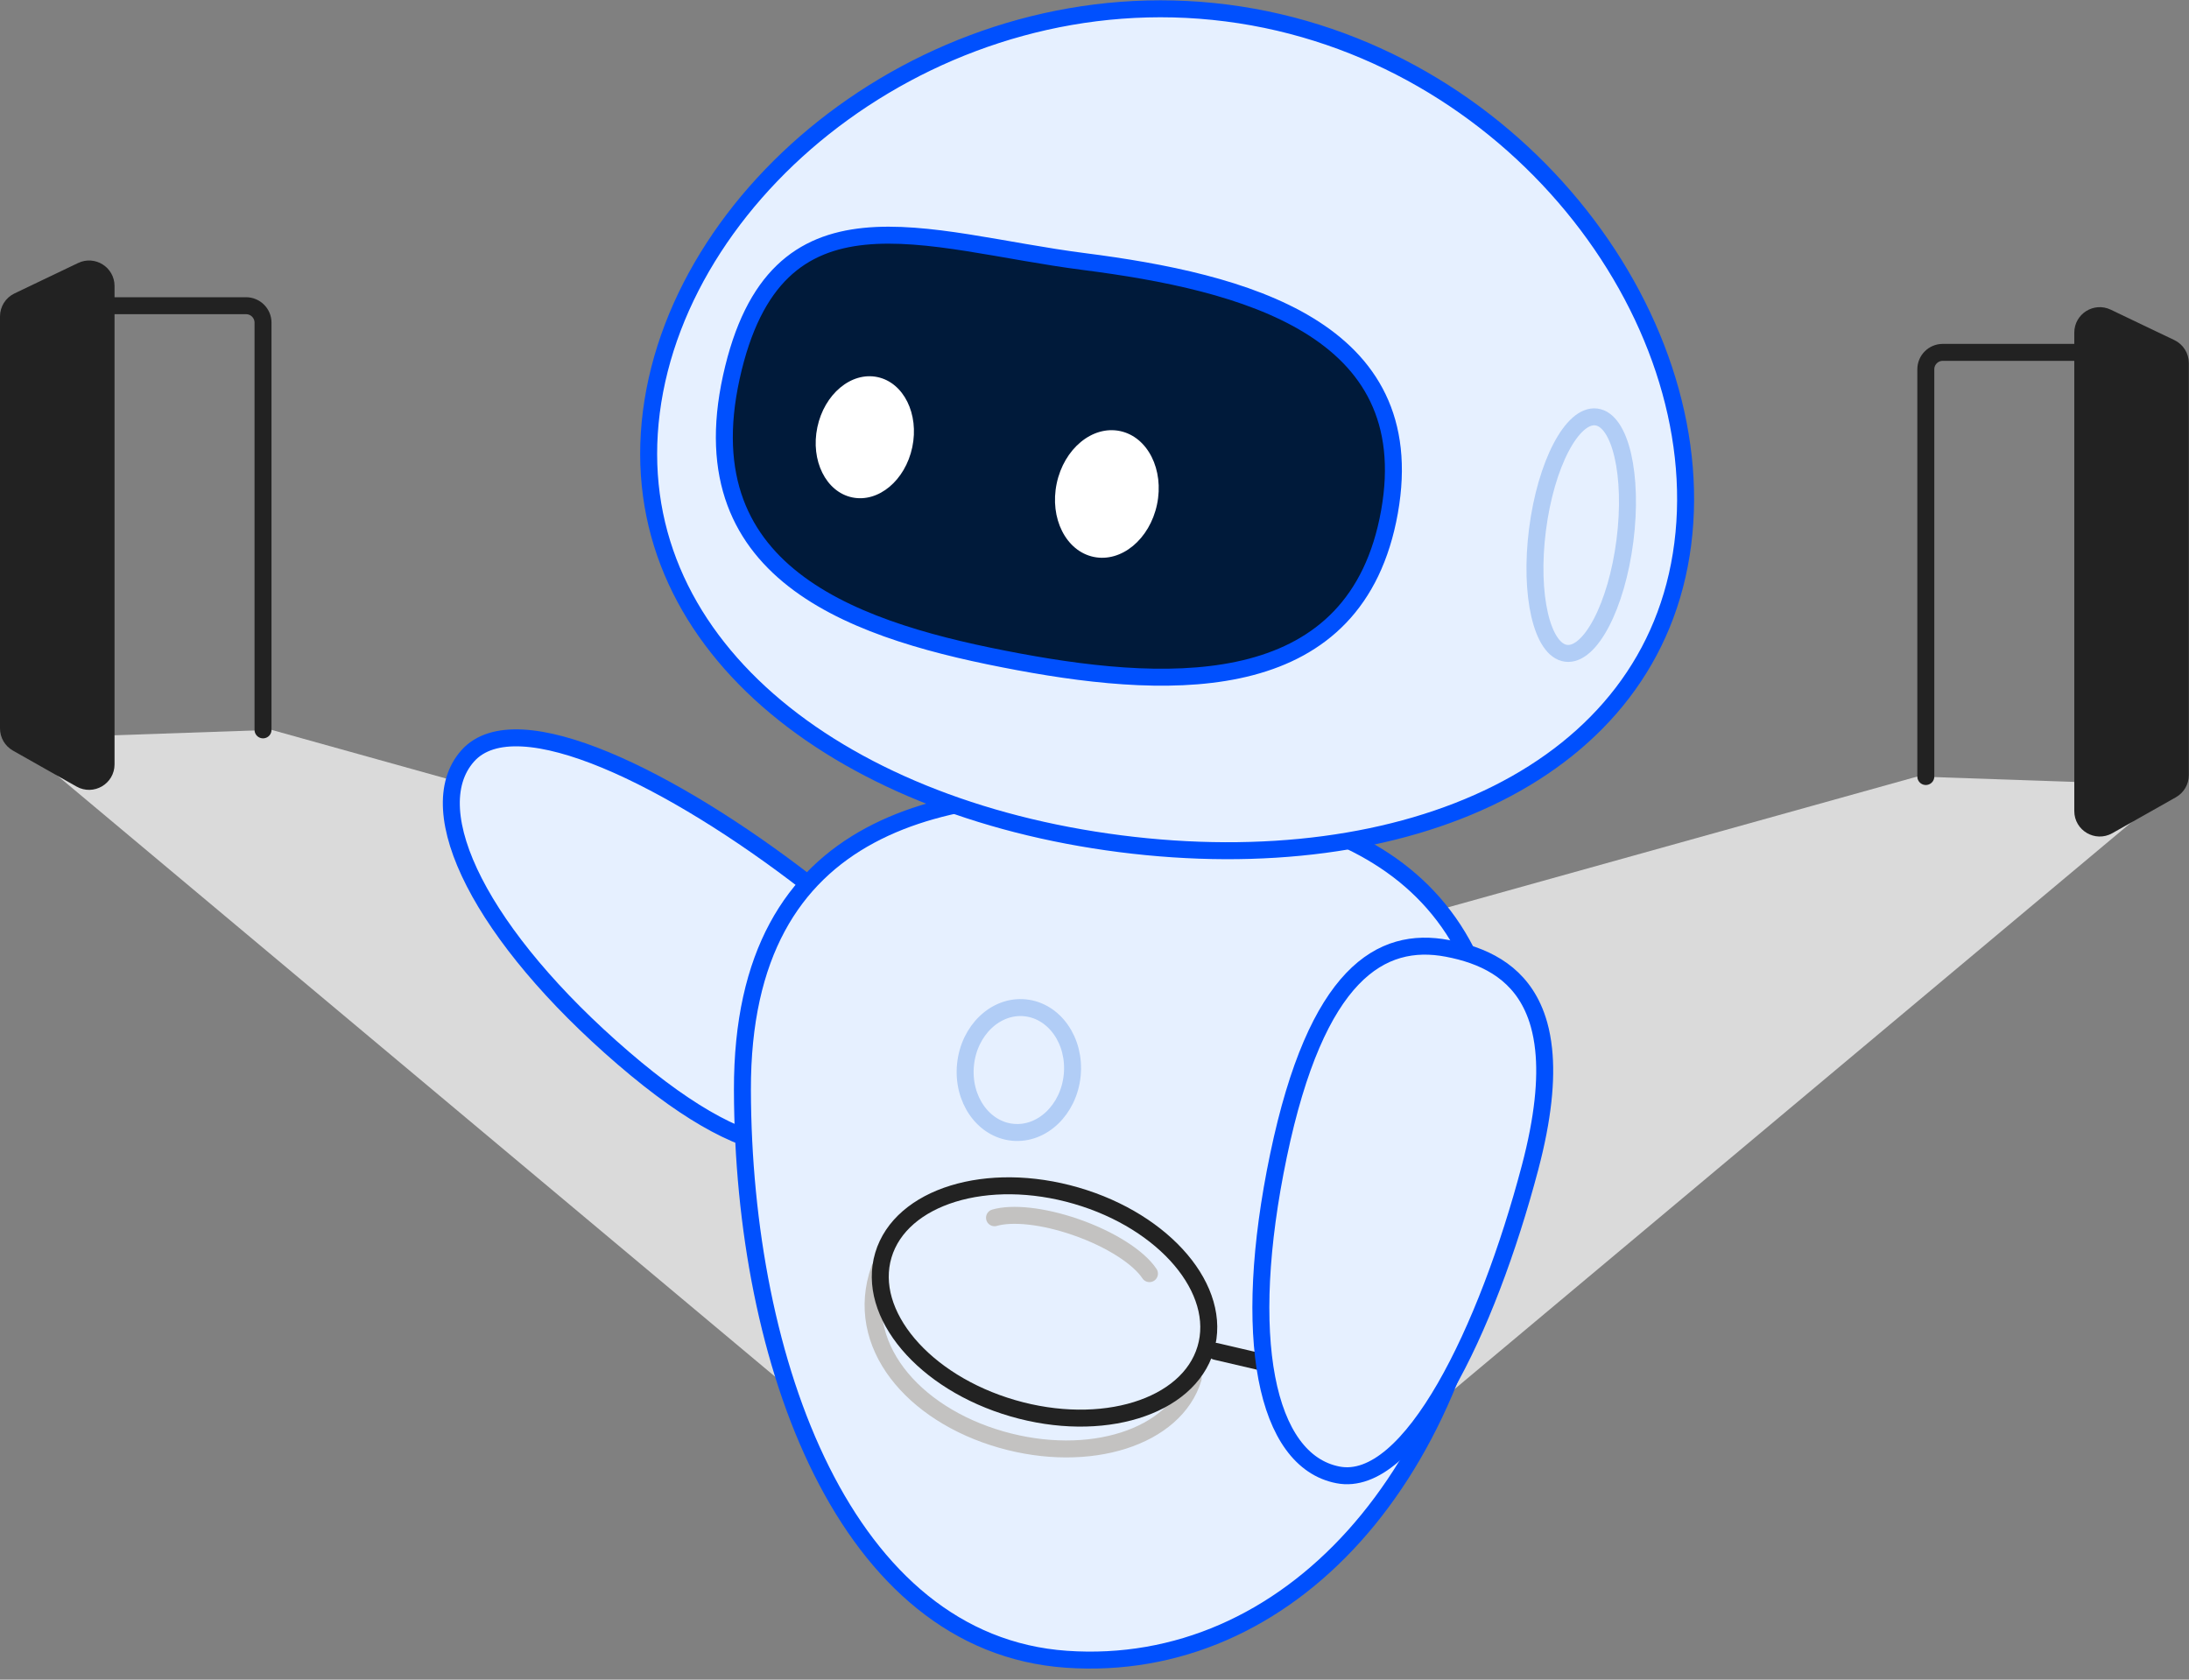 <svg width="258" height="198" viewBox="0 0 258 198" fill="none" xmlns="http://www.w3.org/2000/svg">
<rect x="0" y="0" width="258" height="198" fill="#808080" stroke="none"/>
<path d="M114.5 109.037L32 86.037L3 87.037L4.5 89.537L103 172.037C122.5 176.037 128.1 149.437 114.5 109.037Z" fill="#DADADA"/>
<path d="M143.48 114.537L225.98 91.537L254.98 92.537L253.48 95.037L154.98 177.537C135.48 181.537 129.88 154.937 143.48 114.537Z" fill="#DADADA"/>
<path d="M55.118 89.117C60.883 82.608 79.4 91.917 95.132 104.096C99.917 107.8 103.021 111.146 104.874 114.176C105.433 115.09 105.879 115.975 106.222 116.833C106.503 117.535 106.715 118.217 106.866 118.882C107.929 123.572 105.924 127.378 103.116 130.525C97.809 136.475 90.06 139.022 73.452 124.722C56.843 110.421 49.354 95.626 55.118 89.117Z" fill="#E6F0FF" stroke="#0050FE" stroke-width="2" stroke-linecap="round" stroke-linejoin="round"/>
<path d="M87.503 128.48C87.428 96.39 111.642 92.13 135.558 93.837C159.475 95.544 179.81 103.603 176.462 138.789C173.114 173.975 151.779 197.408 125.693 195.596C99.606 193.784 87.579 160.569 87.503 128.48Z" fill="#E6F0FF" stroke="#0050FE" stroke-width="2" stroke-linecap="round" stroke-linejoin="round"/>
<ellipse cx="120.084" cy="126.137" rx="6.319" ry="7.373" transform="rotate(5.733 120.084 126.137)" stroke="#B1CDF6" stroke-width="2" stroke-linecap="round" stroke-linejoin="round"/>
<path d="M198.333 64.128C194.872 91.17 165.603 103.754 132.034 99.458C98.466 95.162 73.309 75.612 76.77 48.571C80.23 21.529 110.998 -2.764 144.567 1.532C178.135 5.828 201.794 37.087 198.333 64.128Z" fill="#E6F0FF" stroke="#0050FE" stroke-width="2" stroke-linecap="round" stroke-linejoin="round"/>
<ellipse cx="186.365" cy="63.082" rx="5.194" ry="14.043" transform="rotate(7.293 186.365 63.082)" stroke="#B1CDF6" stroke-width="2" stroke-linecap="round" stroke-linejoin="round"/>
<path d="M163.767 60.339C159.9 82.036 138.707 81.489 120.068 78.021C101.429 74.553 80.986 68.148 86.198 44.458C91.411 20.768 108.968 28.427 127.743 30.83C146.518 33.233 167.635 38.642 163.767 60.339Z" fill="#001A3A" stroke="#0050FE" stroke-width="2" stroke-linecap="round" stroke-linejoin="round"/>
<path d="M140.635 162.462C138.527 169.441 128.387 172.678 117.987 169.693C107.587 166.708 100.508 158.484 103.659 149.586" stroke="#c3c2c1" stroke-width="2" stroke-linecap="round" stroke-linejoin="round"/>
<path d="M142.101 159C140.037 165.919 129.86 169.054 119.371 166.004C108.882 162.953 102.053 154.872 104.117 147.953C106.181 141.034 116.357 137.898 126.846 140.949C137.335 143.999 144.165 152.081 142.101 159Z" stroke="#222222" stroke-width="2" stroke-linecap="round" stroke-linejoin="round"/>
<path d="M117.215 143.55C119.287 142.949 122.888 143.301 126.769 144.644C130.909 146.076 134.222 148.239 135.478 150.137" stroke="#c3c2c1" stroke-width="2" stroke-linecap="round" stroke-linejoin="round"/>
<path d="M143.289 159.301L163.992 164.136" stroke="#222222" stroke-width="2" stroke-linecap="round" stroke-linejoin="round"/>
<ellipse cx="101.929" cy="51.542" rx="5.717" ry="7.247" transform="rotate(11.862 101.929 51.542)" fill="white"/>
<ellipse cx="130.456" cy="58.231" rx="6.04" ry="7.578" transform="rotate(11.862 130.456 58.231)" fill="white"/>
<path d="M157.691 173.861C166.226 175.52 175.26 156.867 180.336 137.631C181.881 131.78 182.309 127.236 181.936 123.704C181.824 122.638 181.639 121.664 181.39 120.774C181.186 120.047 180.939 119.376 180.654 118.757C178.645 114.388 174.738 112.587 170.595 111.797C162.763 110.304 155.17 114.743 150.688 136.196C146.206 157.65 149.157 172.202 157.691 173.861Z" fill="#E6F0FF" stroke="#0050FE" stroke-width="2" stroke-linecap="round" stroke-linejoin="round"/>
<path d="M1 37.297C1 36.527 1.442 35.825 2.137 35.493L9.637 31.906C10.965 31.271 12.5 32.239 12.5 33.71V36.037V90.109C12.5 91.64 10.849 92.603 9.516 91.85L2.016 87.611C1.388 87.256 1 86.591 1 85.87V37.297Z" fill="#222222"/>
<path d="M31 86.037V38.037C31 36.932 30.105 36.037 29 36.037H12.5M12.5 36.037V90.109C12.5 91.64 10.849 92.603 9.516 91.85L2.016 87.611C1.388 87.256 1 86.591 1 85.87V37.297C1 36.527 1.442 35.825 2.137 35.493L9.637 31.906C10.965 31.271 12.5 32.239 12.5 33.71V36.037Z" stroke="#222222" stroke-width="2" stroke-linecap="round"/>
<path d="M256.98 42.797C256.98 42.027 256.538 41.325 255.843 40.993L248.343 37.406C247.016 36.771 245.48 37.739 245.48 39.21V41.537V95.609C245.48 97.14 247.131 98.103 248.465 97.35L255.965 93.111C256.592 92.756 256.98 92.091 256.98 91.37V42.797Z" fill="#222222"/>
<path d="M226.98 91.537V43.537C226.98 42.432 227.876 41.537 228.98 41.537H245.48M245.48 41.537V95.609C245.48 97.14 247.131 98.103 248.465 97.35L255.965 93.111C256.592 92.756 256.98 92.091 256.98 91.37V42.797C256.98 42.027 256.538 41.325 255.843 40.993L248.343 37.406C247.016 36.771 245.48 37.739 245.48 39.21V41.537Z" stroke="#222222" stroke-width="2" stroke-linecap="round"/>
</svg>
